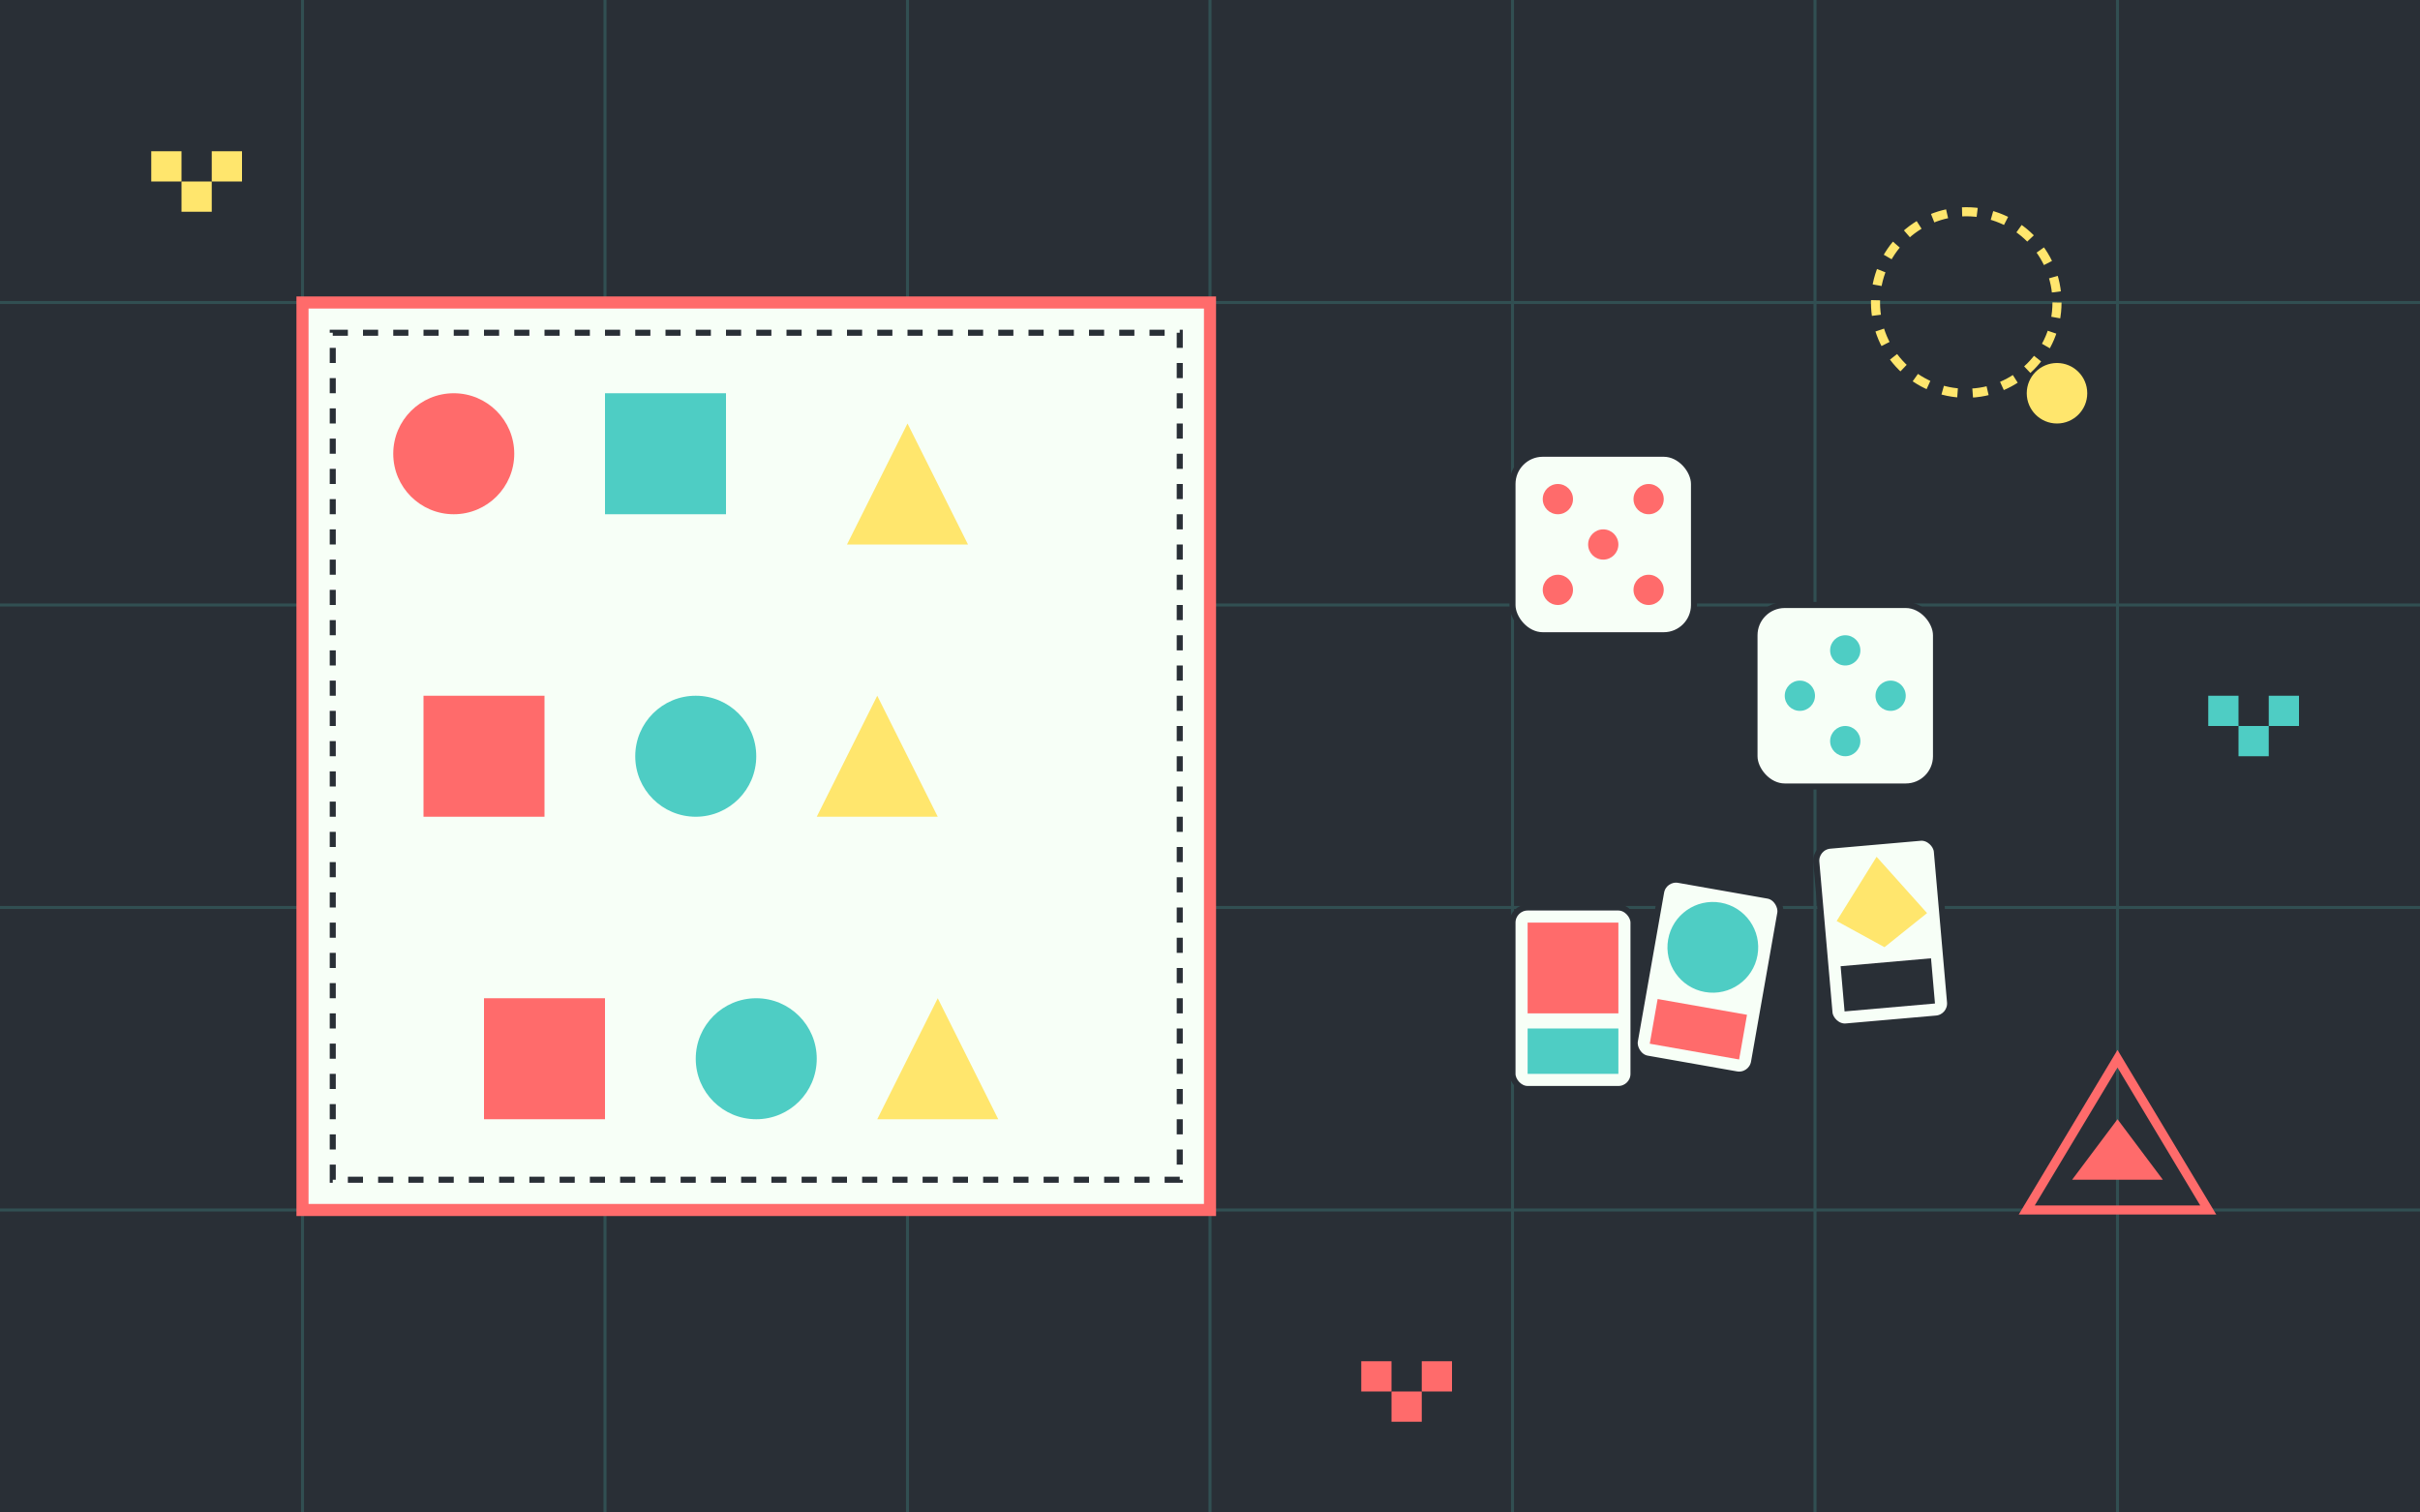 <svg xmlns="http://www.w3.org/2000/svg" viewBox="0 0 800 500" width="800" height="500">
  <!-- Background -->
  <rect width="800" height="500" fill="#292f36"/>
  
  <!-- Grid Lines -->
  <g stroke="#4ecdc4" stroke-width="1" opacity="0.2">
    <line x1="0" y1="100" x2="800" y2="100" />
    <line x1="0" y1="200" x2="800" y2="200" />
    <line x1="0" y1="300" x2="800" y2="300" />
    <line x1="0" y1="400" x2="800" y2="400" />
    
    <line x1="100" y1="0" x2="100" y2="500" />
    <line x1="200" y1="0" x2="200" y2="500" />
    <line x1="300" y1="0" x2="300" y2="500" />
    <line x1="400" y1="0" x2="400" y2="500" />
    <line x1="500" y1="0" x2="500" y2="500" />
    <line x1="600" y1="0" x2="600" y2="500" />
    <line x1="700" y1="0" x2="700" y2="500" />
  </g>
  
  <!-- Game Board -->
  <rect x="100" y="100" width="300" height="300" fill="#f7fff7" stroke="#ff6b6b" stroke-width="4"/>
  <rect x="110" y="110" width="280" height="280" fill="none" stroke="#292f36" stroke-width="2" stroke-dasharray="5 5"/>
  
  <!-- Game Pieces -->
  <circle cx="150" cy="150" r="20" fill="#ff6b6b"/>
  <rect x="200" y="130" width="40" height="40" fill="#4ecdc4"/>
  <polygon points="300,140 320,180 280,180" fill="#ffe66d"/>
  <rect x="140" y="230" width="40" height="40" fill="#ff6b6b"/>
  <circle cx="230" cy="250" r="20" fill="#4ecdc4"/>
  <polygon points="290,230 310,270 270,270" fill="#ffe66d"/>
  <rect x="160" y="330" width="40" height="40" fill="#ff6b6b"/>
  <circle cx="250" cy="350" r="20" fill="#4ecdc4"/>
  <polygon points="310,330 330,370 290,370" fill="#ffe66d"/>
  
  <!-- Dice -->
  <g transform="translate(500, 150)">
    <rect x="0" y="0" width="60" height="60" rx="10" ry="10" fill="#f7fff7" stroke="#292f36" stroke-width="2"/>
    <circle cx="15" cy="15" r="5" fill="#ff6b6b"/>
    <circle cx="45" cy="15" r="5" fill="#ff6b6b"/>
    <circle cx="15" cy="45" r="5" fill="#ff6b6b"/>
    <circle cx="45" cy="45" r="5" fill="#ff6b6b"/>
    <circle cx="30" cy="30" r="5" fill="#ff6b6b"/>
  </g>
  
  <g transform="translate(580, 200)">
    <rect x="0" y="0" width="60" height="60" rx="10" ry="10" fill="#f7fff7" stroke="#292f36" stroke-width="2"/>
    <circle cx="30" cy="15" r="5" fill="#4ecdc4"/>
    <circle cx="15" cy="30" r="5" fill="#4ecdc4"/>
    <circle cx="45" cy="30" r="5" fill="#4ecdc4"/>
    <circle cx="30" cy="45" r="5" fill="#4ecdc4"/>
  </g>
  
  <!-- Cards -->
  <g transform="translate(500, 300)">
    <rect x="0" y="0" width="40" height="60" rx="5" ry="5" fill="#f7fff7" stroke="#292f36" stroke-width="2"/>
    <rect x="5" y="5" width="30" height="30" fill="#ff6b6b"/>
    <rect x="5" y="40" width="30" height="15" fill="#4ecdc4"/>
  </g>
  
  <g transform="translate(550, 290) rotate(10)">
    <rect x="0" y="0" width="40" height="60" rx="5" ry="5" fill="#f7fff7" stroke="#292f36" stroke-width="2"/>
    <circle cx="20" cy="20" r="15" fill="#4ecdc4"/>
    <rect x="5" y="40" width="30" height="15" fill="#ff6b6b"/>
  </g>
  
  <g transform="translate(600, 280) rotate(-5)">
    <rect x="0" y="0" width="40" height="60" rx="5" ry="5" fill="#f7fff7" stroke="#292f36" stroke-width="2"/>
    <polygon points="20,5 35,25 20,35 5,25" fill="#ffe66d"/>
    <rect x="5" y="40" width="30" height="15" fill="#292f36"/>
  </g>
  
  <!-- Decorative Elements -->
  <circle cx="650" cy="100" r="30" fill="none" stroke="#ffe66d" stroke-width="3" stroke-dasharray="5 5"/>
  <circle cx="680" cy="130" r="10" fill="#ffe66d"/>
  
  <polygon points="700,350 730,400 670,400" fill="none" stroke="#ff6b6b" stroke-width="3"/>
  <polygon points="700,370 715,390 685,390" fill="#ff6b6b"/>
  
  <!-- Pixelated Stars -->
  <rect x="50" y="50" width="10" height="10" fill="#ffe66d"/>
  <rect x="70" y="50" width="10" height="10" fill="#ffe66d"/>
  <rect x="60" y="60" width="10" height="10" fill="#ffe66d"/>
  
  <rect x="730" y="230" width="10" height="10" fill="#4ecdc4"/>
  <rect x="750" y="230" width="10" height="10" fill="#4ecdc4"/>
  <rect x="740" y="240" width="10" height="10" fill="#4ecdc4"/>
  
  <rect x="450" y="450" width="10" height="10" fill="#ff6b6b"/>
  <rect x="470" y="450" width="10" height="10" fill="#ff6b6b"/>
  <rect x="460" y="460" width="10" height="10" fill="#ff6b6b"/>
</svg>

